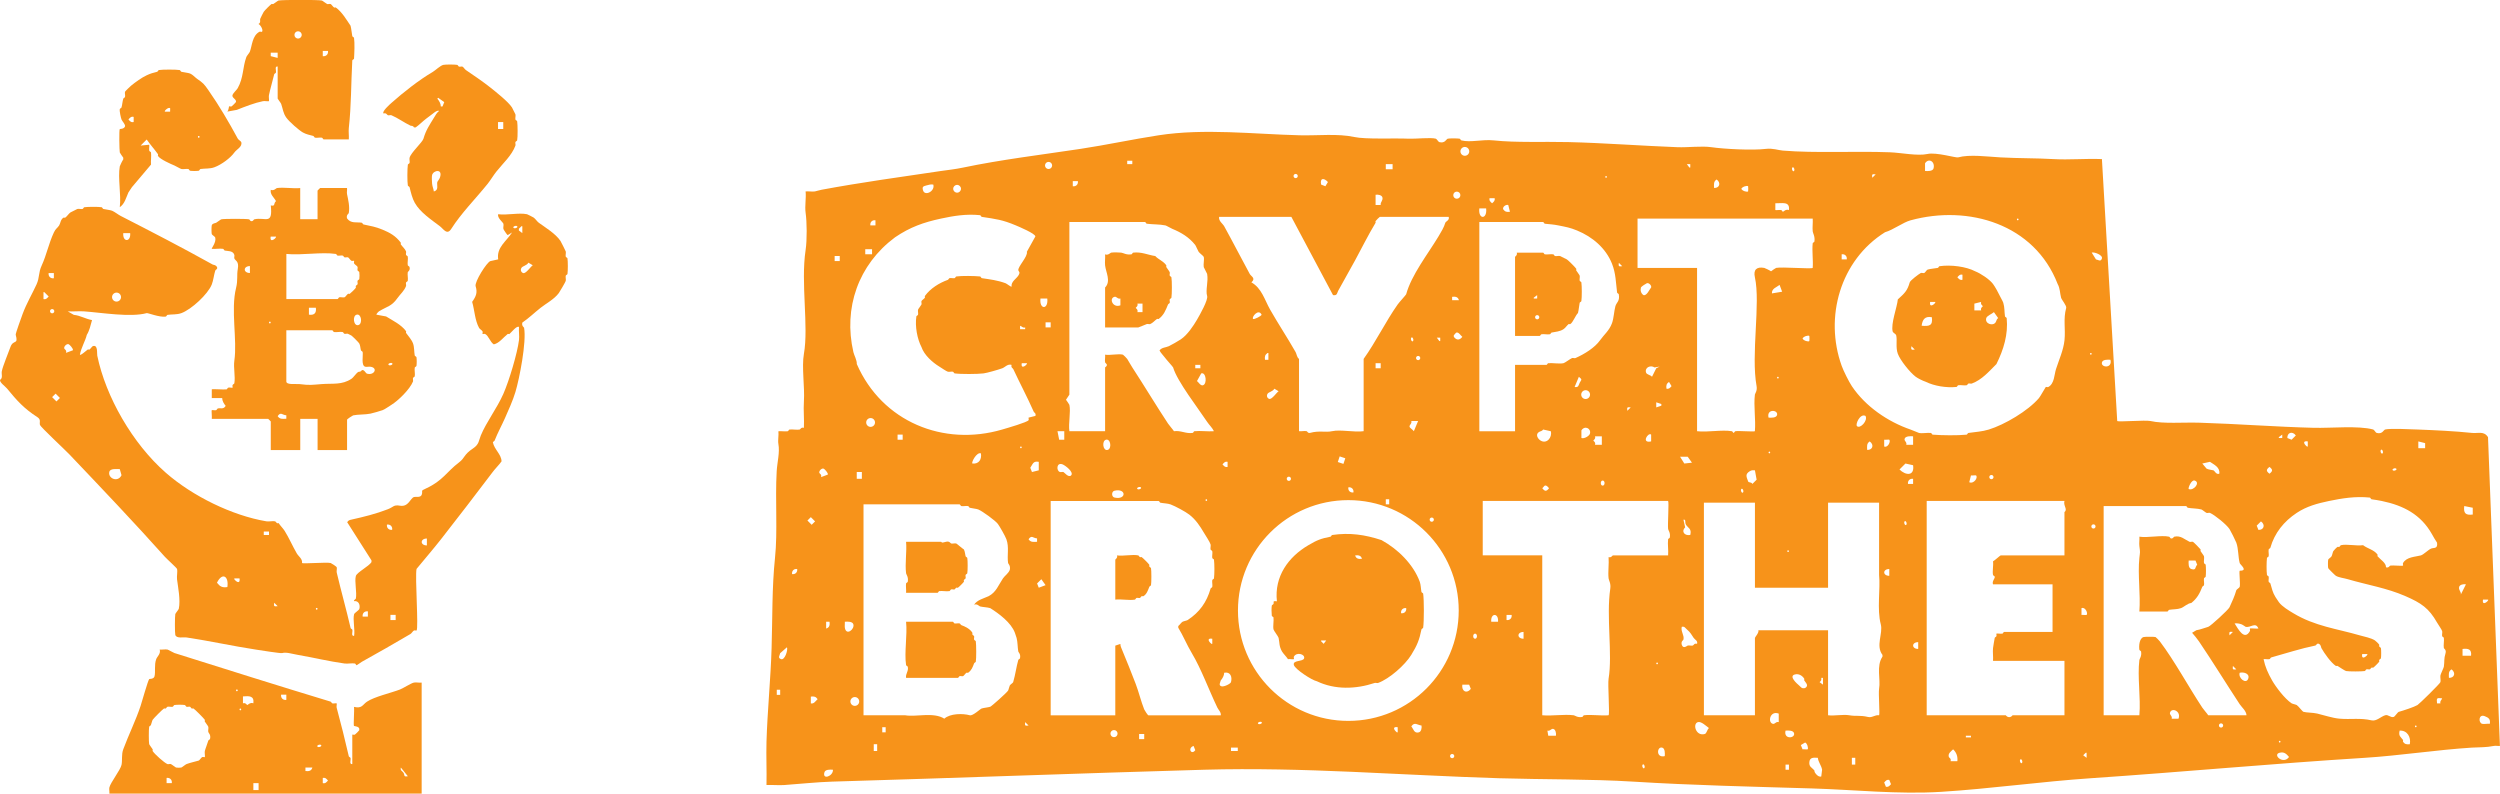 <svg xmlns="http://www.w3.org/2000/svg" id="Camada_1" data-name="Camada 1" viewBox="0 0 617.39 195.97"><defs><style>      .cls-1 {        fill: #f7931a;      }    </style></defs><g><g><path class="cls-1" d="M74.14,46.43v7.71h4.28v-7.07s.6-.64.64-.64h6.64c.06.48-.09,1.06,0,1.5.28,1.38.72,3.06.43,4.71-.02.12-.67.43-.43,1.29.96,1.34,2.35.86,3.64,1.07.16.03.26.39.43.43,1.9.42,2.9.54,4.71,1.29,1.85.76,3.25,1.56,4.5,3.21.06.09-.07.33,0,.43.36.52,1.03,1.07,1.29,1.71.09.23-.08.58,0,.86.05.17.4.27.43.43.12.65-.12,1.49,0,2.14.03.16.37.25.43.43.25.84-.41,1.16-.43,1.29-.12.65.12,1.49,0,2.14-.03.16-.38.25-.43.43-.08.27.09.62,0,.86-.44,1.2-1.43,1.99-2.14,3-1.43,2.02-2.48,1.99-4.5,3.21-.18.11-.79.74-.64.86l2.36.43c1.69,1.06,3.67,1.96,4.93,3.64.07.09-.07.33,0,.43.52.74,1.37,1.65,1.71,2.57.35.93.26,2.07.43,3,.03.16.4.27.43.43.08.53.08,1.62,0,2.14-.02.16-.4.27-.43.43-.1.67.12,1.5,0,2.14-.03.16-.38.25-.43.43-.08.28.09.62,0,.86-.77,1.92-3.64,4.73-5.36,5.78-.57.35-1.6,1.09-2.14,1.29-.69.25-2.32.71-3,.86-1.23.27-3.11.17-4.28.43-.14.03-1.5.92-1.5,1.07v7.5h-7.28v-7.71h-4.28v7.71h-7.28v-7.07s-.6-.64-.64-.64h-13.93c.08-.47-.12-2.02,0-2.14.09-.09.76.09,1.07,0,.17-.05.26-.39.43-.43.66-.17,1.39.3,1.93-.64-.46-.54-.87-1.26-.86-1.93h-2.57v-2.14c.15-.15,2.93.1,3.64,0,.16-.02.25-.38.43-.43.32-.09.98.09,1.07,0,.07-.07-.1-.41,0-.64.08-.19.4-.28.43-.43.29-1.63-.25-3.89,0-5.57.76-5.17-.93-12.53.43-18,.48-1.94.13-3.05.43-4.71.35-1.94-.7-2.02-.86-2.57-.08-.26.08-.59,0-.86-.32-1.1-1.71-.92-2.36-1.07-.17-.04-.27-.41-.43-.43-.86-.13-1.9.09-2.79,0-.12-.1,1.18-1.63.86-2.79-.06-.24-.79-.62-.86-.86-.08-.29-.08-1.86,0-2.14.14-.52.91-.55,1.07-.64.28-.15,1.14-.83,1.29-.86.73-.16,6.14-.16,6.86,0,.16.04.26.38.43.43.56.16.68-.39.86-.43,2.78-.62,4.6,1.54,4.07-3.43,1.22.27.59-.46,1.29-1.07-.52-.96-1.51-1.63-1.29-2.79.75.34,1.36-.41,1.5-.43,1.75-.25,3.97.18,5.78,0ZM68.14,58.43h-1.29c-.33,1.85,1.58.24,1.29,0ZM82.93,62.71c-3.64-.53-8.43.39-12.21,0v11.14h12.64c.14,0,.26-.39.43-.43.38-.09.93.1,1.29,0,.2-.05.57-.66.86-.86.1-.07.34.06.43,0,.32-.23,1.33-1.21,1.5-1.5.06-.09-.06-.3,0-.43.08-.18.36-.26.43-.43.09-.23-.08-.58,0-.86.05-.17.4-.27.43-.43.07-.39.07-1.32,0-1.71-.03-.16-.37-.25-.43-.43-.08-.25.08-.59,0-.86-.06-.22-.69-.56-.86-.86-.11-.2.08-.56,0-.64s-.44.11-.64,0c-.3-.16-.64-.79-.86-.86-.27-.08-.6.08-.86,0-.17-.06-.26-.38-.43-.43-.34-.1-.89.08-1.29,0-.17-.03-.27-.41-.43-.43ZM61.72,65.71c-1.7.01-1.7,1.7,0,1.71v-1.71ZM78,76h-1.71v1.71c1.31.19,1.9-.4,1.71-1.71ZM88.07,77.71c-1.1.3-.76,2.9.43,2.57,1.1-.3.76-2.9-.43-2.57ZM66.64,79.43c-.28,0-.28.43,0,.43s.28-.43,0-.43ZM70.71,81.57v12.64c0,.91,2.48.55,3.21.64,2.68.34,3.06.19,5.57,0,2.7-.2,4.97.25,7.28-1.29.59-.39,1.14-1.37,1.71-1.71.13-.08.64.05.86-.43.59-.24.95.76,1.29.86,1.81.51,2.78-1.44.86-1.71-.41-.06-.94.09-1.29,0-1.07-.3-.48-2.72-.64-3.64-.03-.16-.38-.25-.43-.43-.14-.48-.14-1.22-.43-1.71-.16-.26-1.67-1.77-1.93-1.93-.09-.05-.73-.38-.86-.43-.23-.09-.58.08-.86,0-.17-.05-.27-.4-.43-.43-.64-.12-1.48.1-2.14,0-.16-.02-.29-.43-.43-.43h-11.35ZM96.85,89.71c-.33-.27-1.2.14-.86.43.33.27,1.2-.14.86-.43ZM70.71,102.56c-1.02-.04-1.33-.96-2.14.21.54.82,1.22.67,2.14.64v-.86Z"></path><g><path class="cls-1" d="M86.14,34.43h-6.21c-.14,0-.26-.4-.43-.43-.52-.09-1.21.1-1.71,0-.16-.03-.26-.38-.43-.43-.82-.23-1.73-.38-2.57-.86-.97-.55-3.34-2.63-4.07-3.64-.81-1.12-.85-2.17-1.29-3.43-.08-.22-.86-1.21-.86-1.29v-7.93c-.82-.08-.31.96-.43,1.5-.04.17-.39.26-.43.43-.4,1.72-.98,3.62-1.29,5.14-.09.44.06,1.02,0,1.5-.48.06-1.06-.09-1.5,0-2,.4-4.39,1.33-6.43,2.14l-2.36.43c.36-.36.38-1.24.43-1.29.08-.08.44.11.64,0,.16-.09,1.05-1,1.07-1.07.19-.7-1.05-1.01-.86-1.71.25-.64,1-1.21,1.29-1.71,1.48-2.65,1.17-5.01,2.14-7.71.09-.25.76-1.03.86-1.29.58-1.56.57-3.93,2.36-4.93.2-.11.56.08.64,0,.37-.37-.29-1.63-.86-1.93.65-.34.29-.93.43-1.29.07-.19.74-1.53.86-1.71.24-.36,1.57-1.69,1.93-1.93.09-.06.32.07.43,0,.28-.16,1.15-.83,1.29-.86.95-.2,9.79-.21,10.71,0,.16.04,1.01.73,1.29.86.21.1.57-.08.86,0,.2.06.56.66.86.86.1.07.34-.06.43,0,1.55,1.13,2.6,2.97,3.64,4.5.22.83.27,1.76.43,2.57.03.17.41.27.43.43.19,1.28.09,3.77,0,5.14,0,.15-.42.28-.43.43-.31,5.73-.24,11.21-.86,16.71-.1.89.07,1.88,0,2.79ZM74.51,8.62c0-.5-.4-.9-.9-.9s-.9.4-.9.9.4.9.9.9.9-.4.9-.9ZM81,12.58h-1.29v1.29c.82.12,1.41-.47,1.29-1.29ZM68.57,13.01h-1.71v.86l1.71.43v-1.29Z"></path><path class="cls-1" d="M36.86,35.72c.06.48-.09,1.06,0,1.5.03.17.41.27.43.43.12.94-.08,2.03,0,3l-4.71,5.57-.86,1.29c-.57,1.24-.92,2.86-2.14,3.64.38-3.03-.51-7.21,0-10.07.03-.15.64-1.43.86-1.71v-.43c-.19-.24-.83-1.18-.86-1.29-.11-.53-.2-5.58,0-5.78.05-.05,1.02.04,1.29-.64.14-.49-.7-1.29-.86-1.71-.18-.48-.54-2.09-.43-2.57.04-.16.38-.26.43-.43.17-.57.25-1.59.43-2.14.06-.17.38-.26.43-.43.1-.37-.1-.92,0-1.29.03-.11,1.23-1.28,1.5-1.5,1.08-.88,2.62-2,3.86-2.57.99-.46,1.51-.59,2.57-.86.17-.04.27-.4.43-.43.85-.15,4.29-.15,5.14,0,.16.03.26.39.43.43.54.13,1.69.25,2.14.43.65.26,1.19.92,1.71,1.29,1.54,1.07,1.71,1.25,2.79,2.79,2.65,3.78,5.09,7.94,7.28,12,.16.29.79.64.86.86.33,1.15-1.13,1.75-1.71,2.57-.94,1.32-3.13,2.98-4.93,3.64-1.14.42-2.29.26-3.43.43-.16.02-.27.4-.43.43-.53.08-1.62.08-2.14,0-.16-.02-.26-.4-.43-.43-.52-.09-1.21.1-1.71,0-.24-.05-1.36-.71-1.71-.86-.98-.4-3.56-1.55-4.07-2.36-.07-.11.06-.34,0-.43-.87-1.23-1.88-2.32-2.79-3.64l-1.5,1.5,2.14-.21ZM42.01,26.72c-.36-.36-1.53.66-1.29.86h1.29c-.03-.27.06-.8,0-.86ZM33.01,28.86c-.64-.14-.88.19-1.29.64.4.45.64.78,1.29.64v-1.29ZM49.08,33.58c-.28,0-.28.43,0,.43s.28-.43,0-.43Z"></path></g><path class="cls-1" d="M130.06,52.86c.1.02,1.56.75,1.71.86.45.3.83.95,1.29,1.29,1.58,1.15,4.16,2.7,5.36,4.5.09.14,1.25,2.43,1.29,2.57.1.36-.08.9,0,1.29.04.17.41.27.43.43.12.84.12,3.01,0,3.86-.02.16-.39.26-.43.43-.08.39.1.93,0,1.29-.08.3-1.49,2.7-1.71,3-1.17,1.56-3.11,2.54-4.5,3.64-1.54,1.22-2.91,2.56-4.5,3.64-.24.85.41,1.16.43,1.29.63,3.53-1.16,12.57-2.14,15.85-.62,2.08-1.71,4.48-2.57,6.43-.76,1.72-1.85,3.72-2.57,5.57-.07.18-.38.26-.43.43.34,1.78,2.11,2.96,2.14,4.71-.62.88-1.53,1.75-2.14,2.57-4.12,5.46-8.54,11.19-12.85,16.71-1.93,2.46-3.93,4.75-6,7.28-.41,1.91.54,14.67,0,15.21-.08.08-.44-.11-.64,0-.3.16-.56.68-.86.86-3.92,2.3-8.07,4.69-12,6.86-.27.15-1.21.86-1.29.86-.14,0-.26-.4-.43-.43-.78-.13-1.77.11-2.57,0-3.72-.51-7.84-1.49-11.57-2.14-1.48-.26-2.86-.73-3.86-.43-.32.1-5.41-.7-6.43-.86-5.63-.85-11.5-2.16-17.14-3-.79-.12-2.52.32-2.79-.64-.13-.46-.12-4.6,0-5.14.03-.15.83-1.14.86-1.29.47-2.17-.19-5.35-.43-7.28-.1-.78.17-1.94,0-2.57-.08-.27-2.5-2.44-3-3-7.56-8.46-15.74-17.05-23.57-25.28-1-1.06-7.15-6.79-7.28-7.28-.19-.69.34-1.29-.64-1.93-3.35-2.16-5.04-4.08-7.5-7.07-.45-.54-1.88-1.53-1.71-2.14.76-.48.28-1.4.43-2.14.26-1.29,1.63-4.58,2.14-6,.7-1.92,2.01-.39,1.29-3-.07-.27,1.43-4.36,1.71-5.14.96-2.6,2.39-5,3.43-7.28.81-1.79.41-2.82,1.29-4.71,1.16-2.5,1.73-5.43,3-8.14.45-.96.83-1.03,1.29-1.71.35-.53.32-1.45,1.07-1.93.11-.07.34.06.43,0,.46-.32.84-.98,1.29-1.29.08-.05,1.62-.83,1.71-.86.36-.1.9.08,1.29,0,.17-.04.27-.41.43-.43.85-.12,3.47-.14,4.28,0,.16.03.26.39.43.43.54.13,1.69.25,2.14.43.64.26,1.45.93,2.14,1.29,7.79,3.99,15.03,7.73,22.71,12,.22.12.79.06,1.07.64.24.47-.36.63-.43.86-.3.92-.48,2.48-.86,3.43-.96,2.41-5.04,6.17-7.5,7.07-1.14.42-2.29.26-3.43.43-.16.02-.27.4-.43.43-1.57.23-4.4-.94-4.71-.86-3.97,1.09-11.15-.12-15.43-.43-1.34-.1-2.73.07-4.07,0l1.5.86c1.57.15,2.85.99,4.5,1.29-.35,1.28-.65,2.63-1.29,3.64-.39,1.6-1.39,3.13-1.71,4.93.2.23,1.66-1.11,1.93-1.29.1-.07.34.06.43,0,.29-.2.65-.8.86-.86,1.29-.39.95,1.78,1.07,2.36,2.09,10.14,8.69,21.71,16.93,28.92,6.59,5.77,16.35,10.57,24.85,12,.65.11,1.54-.14,2.14,0,.2.04.39.67.86.43.4.61,1.15,1.37,1.5,1.93,1.04,1.65,1.99,3.84,3,5.57.43.74,1.44,1.34,1.29,2.36.25.25,5.97-.24,7.07,0,.14.03,1.45.87,1.5,1.07.1.36-.09.9,0,1.29,1.07,4.54,2.35,9.07,3.43,13.71.04.17.39.26.43.43.12.54-.39,1.58.43,1.5.26-1.48-.36-4.07,0-5.36.08-.3,1.2-.98,1.29-1.29.28-1.01-.19-2.09-1.29-1.93-.21-.18.4-.5.43-.64.3-1.52-.37-4.22,0-5.57.25-.89,3.26-2.42,3.86-3.43v-.43l-6-9.43c.34-.48.54-.52,1.07-.64,3.01-.67,6.03-1.41,9-2.57,1.47-.58,1.34-1.14,3-.86,2.1.36,2.53-1.9,3.43-2.14.51-.14,1.67.23,1.93-.64.31-1.04-.48-.78,1.07-1.5,4.17-1.93,5.02-4.07,8.14-6.43,1.48-1.12,1.09-1.88,3.43-3.43,1.55-1.02,1.42-1.99,1.93-3.21,1.41-3.39,3.97-6.66,5.57-10.28,1.44-3.27,3.45-10.02,3.86-13.28.12-1.01-.09-2.18,0-3.21-.47-.51-1.96,1.4-2.36,1.71-.09.07-.34-.07-.43,0-1.15.91-2.04,2.23-3.43,2.57-.94-.6-1.24-2.07-2.14-2.57-.2-.11-.56.08-.64,0s.11-.44,0-.64c-.17-.3-.69-.56-.86-.86-1.05-1.9-1.11-4.4-1.71-6.43,1.01-1.42,1.34-2.32.86-3.86-.33-1.05,2.78-5.97,3.64-6.21.56-.16,1.34-.26,1.93-.43-.45-2.96,1.99-4.4,3.43-6.64l-1.07.64c-.16,0-1.03-1.34-1.07-1.5-.1-.36.1-.92,0-1.29s-1.58-1.46-1.29-2.36c2.05.3,5.19-.42,7.07,0ZM127.7,55.86c-.33-.27-1.2.14-.86.43.33.27,1.2-.14.86-.43ZM128.99,57.57v-1.71h-.21l-.64.64v.43l.86.64ZM32.15,57.57h-1.71c-.19,2.28,1.91,2.28,1.71,0ZM130.49,64.86c-.35.71-1.41.81-1.71,1.29-.36.57-.02,1.15.43,1.29.66.19,1.8-1.55,2.36-1.93l-1.07-.64ZM13.3,67.43h-1.29c-.12.82.47,1.41,1.29,1.29v-1.29ZM10.73,73.86c.64.14.88-.19,1.29-.64l-1.07-1.07h-.21v1.71ZM29.89,73.37c0-.61-.5-1.11-1.11-1.11s-1.11.5-1.11,1.11.5,1.11,1.11,1.11,1.11-.5,1.11-1.11ZM13.41,76.85c0-.29-.24-.53-.53-.53s-.53.24-.53.53.24.53.53.53.53-.24.53-.53ZM16.3,87.14l1.71-.64c.1-.45-.84-1.42-1.07-1.5-.49-.16-1.23.58-1.07,1.07.07.23.66.37.43,1.07ZM13.73,97.21l-.86.86,1.07,1.07.86-.86-1.07-1.07ZM29.58,115.85c-.69,0-2.33-.21-2.57.64-.46,1.62,2.1,2.78,3,.86l-.43-1.5ZM96.85,130.84c.12-.82-.47-1.41-1.29-1.29-.12.82.47,1.41,1.29,1.29ZM66.43,131.27h-1.29v.86h1.29v-.86ZM105.42,132.99c-1.7.01-1.7,1.7,0,1.71v-1.71ZM56.15,144.98c.4-2.72-1.28-3.72-2.57-1.07.76.96,1.32,1.26,2.57,1.07ZM59.15,142.84h-1.29v.21c.72.9,1.5,1.05,1.29-.21ZM68.57,149.7l-.86-.86c-.11.9-.05.97.86.86ZM78.21,150.13c-.28,0-.28.43,0,.43s.28-.43,0-.43ZM90.85,150.98c-.82-.12-1.41.47-1.29,1.29h1.29v-1.29ZM97.71,151.84h-1.29v1.29h1.29v-1.29Z"></path><path class="cls-1" d="M94.71,28.01c-.45-.45,1.51-2.2,1.93-2.57,2.97-2.64,6.84-5.69,10.28-7.71.59-.35,1.85-1.56,2.57-1.71.55-.12,2.84-.11,3.43,0,.16.03.25.37.43.43.25.08.59-.08.86,0,.2.06.56.66.86.86,1.92,1.31,4.27,2.9,6,4.28,1.38,1.1,4.4,3.48,5.36,4.93.05.08.83,1.62.86,1.71.1.36-.08.9,0,1.29.04.17.41.27.43.43.13.91.16,3.84,0,4.71-.03.16-.38.25-.43.43-.08.27.09.62,0,.86-.91,2.48-3.08,4.37-4.71,6.43-.65.81-1.49,2.19-2.14,3-3.03,3.76-6.47,7.18-9,11.14-1.05,1.65-1.9.04-2.79-.64-2.11-1.62-4.83-3.36-6.21-5.78-.64-1.13-.96-2.53-1.29-3.86-.04-.17-.4-.27-.43-.43-.17-.93-.14-4.17,0-5.14.02-.16.39-.26.43-.43.08-.39-.1-.93,0-1.29.35-1.3,3.16-3.78,3.43-4.71.6-2.11,1.49-3.36,2.57-5.14.37-.61.71-1.26,1.29-1.71-.45-.23-1.16.38-1.5.64-.61.48-1.21.91-1.71,1.29-.82.62-1.69,1.52-2.57,2.14h-.43c-.23-.49-.67-.34-.86-.43-1.5-.71-3.23-1.96-4.71-2.57-.24-.1-.6.09-.86,0s-.37-.66-1.07-.43ZM109.28,26.29l.43-1.07-1.5-1.07-.21.21c.46.54.87,1.26.86,1.93h.43ZM124.28,30.15h-1.29v1.71h1.29v-1.71ZM107.14,47.29c1.31-.37.67-1.54.86-2.36.01-.06.51-.7.64-1.07.79-2.27-1.6-1.85-1.93-.64-.11.4-.05,1.63,0,2.14.08.82.35,1.2.43,1.93Z"></path></g><path class="cls-1" d="M27.01,195.97c.06-.47-.1-1.08,0-1.5.29-1.24,2.72-4.29,3-5.57.25-1.16-.06-2.54.43-3.86,1.31-3.53,3.12-7.2,4.28-10.71.33-1,1.81-6.31,2.14-6.64.05-.05,1.09.05,1.29-.64.31-1.11-.11-2.82.43-4.28.24-.65,1.17-1.33.86-2.36.61.07,1.36-.11,1.93,0,.19.04,1.43.77,1.71.86,12.94,4.08,25.6,8.07,38.56,12,.17.05.26.38.43.43.32.09.98-.09,1.07,0s-.09.75,0,1.07c1.08,3.99,2.05,7.89,3,12,.04.17.39.26.43.43.12.54-.39,1.58.43,1.5v-7.28c0-.06.47.1.64,0,.16-.09,1.05-.99,1.07-1.07.3-1-1.22-1-1.29-1.07-.18-.18.13-3.95,0-4.71,2.03.47,2.09-.54,3.21-1.29,1.84-1.23,5.88-2.14,8.14-3,.82-.32,2.75-1.57,3.43-1.71.55-.12,1.32.08,1.93,0v27.42H27.01ZM58.5,170.27c-.28,0-.28.43,0,.43s.28-.43,0-.43ZM70.71,171.55h-1.29c-.12.82.47,1.41,1.29,1.29v-1.29ZM62.57,173.69c.24-1.9-1.02-1.82-2.57-1.71v1.71c.65-.24.97.43,1.07.43.08,0,.76-.76,1.5-.43ZM50.58,186.98c.11-.11-.09-1.1,0-1.5.13-.56.61-1.71.86-2.57.05-.17.39-.26.43-.43.25-1.06-.36-1.42-.43-1.71-.09-.38.1-.93,0-1.29-.05-.19-.68-.99-.86-1.29-.07-.11.06-.34,0-.43-.26-.39-2.43-2.57-2.79-2.79-.09-.06-.3.06-.43,0-.18-.08-.26-.36-.43-.43-.23-.09-.58.08-.86,0-.17-.05-.27-.4-.43-.43-.56-.1-1.99-.09-2.57,0-.16.02-.26.39-.43.43-.39.09-.93-.1-1.29,0-.16.04-.25.34-.43.43-.13.06-.34-.05-.43,0-.35.21-2.53,2.4-2.79,2.79-.12.18-.31,1-.43,1.29-.07.18-.39.27-.43.43-.12.56-.12,3.72,0,4.28.03.14.69,1.01.86,1.29.07.11-.06.34,0,.43.56.84,2.85,2.87,3.64,3.21.24.1.61-.1.86,0s1.12.82,1.29.86c.28.06,1.01.06,1.29,0,.16-.04,1.05-.77,1.29-.86.84-.32,2.11-.6,3-.86.22-.06.56-.69.86-.86.2-.11.56.08.64,0ZM59.36,174.98c-.28,0-.28.43,0,.43s.28-.43,0-.43ZM79.28,183.98c-.33-.27-1.2.14-.86.43.33.27,1.2-.14.86-.43ZM77.14,189.55h-1.71v.86c.8.1,1.49,0,1.71-.86ZM100.71,191.69l-1.71-2.14c-.22.78.38.86.64,1.29.39.63-.07,1.06,1.07.86ZM42.43,193.4c.12-.82-.47-1.41-1.29-1.29v1.29h1.29ZM79.71,193.4c.64.14.88-.19,1.29-.64-.4-.45-.64-.78-1.29-.64v1.29ZM63.86,193.4h-1.29v1.71h1.29v-1.71Z"></path></g><g><g><path class="cls-1" d="M478.97,65.74c2.84-.41,6.58.09,8.82,1.26,1.34.53,3.54,1.96,4.41,3.15.51.69,1.3,2.13,1.68,2.94.2.43.72,1.3.84,1.68.36,1.18.25,2.2.42,3.36.02.16.4.27.42.42.41,4.02-.77,7.81-2.52,11.34-1.86,1.86-3.6,3.91-6.09,4.83-.24.09-.57-.08-.84,0-.17.05-.26.39-.42.42-.63.11-1.45-.1-2.1,0-.16.02-.27.4-.42.42-2.54.26-5.53-.25-7.56-1.26-.78-.26-1.97-.85-2.52-1.26-1.46-1.1-3.83-4.09-4.41-5.67-.59-1.59-.09-3.41-.42-4.62-.06-.23-.78-.61-.84-.84-.53-1.91,1.08-6.03,1.26-7.98,1.71-1.53,2.36-2.16,2.94-4.2.14-.48,2.26-2.07,2.73-2.31.2-.1.56.08.84,0,.23-.07.61-.77.84-.84.81-.23,1.7-.26,2.52-.42.16-.03.26-.4.42-.42ZM484.64,67.84c-.63-.13-.86.19-1.26.63.4.44.63.76,1.26.63v-1.26ZM477.92,74.56h-1.26c-.32,1.82,1.55.24,1.26,0ZM489.26,74.56l-1.68.42v1.68h1.68c-.23-.64.42-.96.42-1.05s-.65-.41-.42-1.05ZM492.41,77.08c-.43.42-1.72.89-1.89,1.47-.42,1.41,1.66,2.07,2.31,1.05.26-.4.19-.77.63-1.05l-1.05-1.47ZM477.08,78.34c-1.67-.31-2.31.52-2.52,2.1,1.91.17,2.8,0,2.52-2.1ZM472.87,86.33l-.84-.84c-.11.89-.04.95.84.84Z"></path><path class="cls-1" d="M374.15,82.97v-19.53c0-.09.65-.41.42-1.05h6.51c.14,0,.26.4.42.42.65.1,1.46-.11,2.1,0,.16.03.26.38.42.42.38.08.91-.1,1.26,0,.09.03,1.53.74,1.68.84.39.26,2.05,1.92,2.31,2.31.06.09-.07.31,0,.42.17.29.79,1.08.84,1.26.1.35-.08.88,0,1.26.04.16.4.26.42.42.14.97.14,3.65,0,4.62-.02.16-.39.26-.42.42-.16.8-.21,1.71-.42,2.52-.63.62-1.22,2.3-1.89,2.73-.12.08-.35-.05-.42,0-.43.36-.83.98-1.26,1.26-.93.62-1.97.63-2.94.84-.16.04-.26.39-.42.42-.64.11-1.45-.1-2.1,0-.16.02-.28.42-.42.42h-6.09ZM379.61,73.72c.05-.05-.03-.57,0-.84l-.84.63v.21c.27-.03.79.05.84,0ZM380.14,78.34c0-.29-.23-.52-.52-.52s-.52.23-.52.52.23.52.52.52.52-.23.52-.52Z"></path><path class="cls-1" d="M272.91,80.87v-9.87c1.51-1.53.19-3.75,0-5.46-.1-.87.07-1.84,0-2.73.73.33,1.34-.4,1.47-.42.63-.09,1.88-.08,2.52,0,.54.07,1.24.61,2.52.42.16-.02.27-.4.42-.42,2.04-.25,3.64.57,5.46.84.8.89,2.02,1.23,2.73,2.31.06.09-.07.31,0,.42.19.32.74.99.84,1.26.09.24-.08.57,0,.84.05.17.39.26.42.42.15.83.15,4.21,0,5.04-.03.16-.37.25-.42.42-.08.27.09.6,0,.84-.06.17-.35.25-.42.42-.58,1.41-1.03,2.62-2.31,3.57-.09.06-.32-.07-.42,0-.52.36-1.05,1.01-1.68,1.26-.23.09-.58-.09-.84,0-.36.12-1.98.84-2.1.84h-8.19ZM276.69,73.72c-.69.21-.94-.57-1.47-.42-1.41.38-.41,2.84,1.47,2.1v-1.68ZM282.15,74.98h-1.26c.23.64-.42.96-.42,1.05s.65.41.42,1.05h1.26v-2.1Z"></path></g><g><path class="cls-1" d="M519.08,39.28l3.78,64.69c.29.29,6.94-.28,8.19,0,3.29.74,8.07.29,12.18.42,9.18.28,19,1.03,28.15,1.26,4.28.11,11.03-.59,14.7.42.23.06.61.78.84.84,1.43.39,1.71-.73,2.1-.84,1.14-.31,6.39-.06,7.98,0,4.14.16,9.33.4,13.44.84,1.59.17,2.97-.55,3.99,1.05l2.94,76.25c-.47.05-1.04-.09-1.47,0-2.06.41-3.31.29-5.46.42-8.64.54-17.83,1.98-26.47,2.52-22.71,1.42-44.93,3.5-67.63,5.04-12.17.82-24.81,2.6-36.97,3.36-10.6.66-21.34-.52-31.93-.84-14.85-.45-29.53-.77-44.11-1.68-10.66-.66-21.98-.5-33.19-.84-24.09-.73-48.41-2.79-72.68-2.1-30.86.88-61.15,2.04-92,2.94-3.56.1-8.19.59-11.76.84-1.45.1-2.96-.07-4.41,0,.08-3.56-.1-7.15,0-10.71.22-7.49,1.04-15.62,1.26-23.11.23-7.53.08-15,.84-22.26.69-6.53.01-14.3.42-21.42.13-2.22.8-4.62.42-6.72-.17-.93.12-2.17,0-3.15.75-.06,1.59.09,2.31,0,.16-.02.26-.4.42-.42.79-.1,1.77.13,2.52,0,.16-.03.38-.65,1.05-.42.11-2.14-.15-4.38,0-6.51.24-3.55-.58-8.52,0-11.76,1.21-6.79-.81-17.48.42-25.63.38-2.52.33-6.97,0-9.24-.23-1.59.17-3.6,0-5.25.74-.07,1.6.11,2.31,0,.22-.03,1.02-.3,1.68-.42,9.73-1.81,19.5-3.15,29.41-4.62,1.84-.27,3.41-.41,5.46-.84,9.46-1.98,19.31-3.16,28.99-4.62,6.37-.96,12.98-2.39,19.32-3.36,11.36-1.75,23.4-.29,34.87,0,4.39.11,9.38-.47,13.44.42,2.83.62,9.87.25,13.44.42,1.72.08,5.43-.36,6.72,0,.23.06.61.78.84.84,1.43.39,1.71-.73,2.1-.84s2.46-.09,2.94,0c.16.03.25.38.42.42,2.32.58,5.15-.3,7.98,0,5.58.59,12.18.27,18.48.42,8.74.21,18.14.93,26.89,1.26,2.59.1,6.01-.35,8.4,0,3.14.46,10.2.82,13.44.42,1.72-.21,3.03.32,4.2.42,8.17.67,17.68.09,26.47.42,2.67.1,6.85.96,9.24.42,2.17-.49,7.01.99,7.56.84,2.88-.79,7.21-.18,10.5,0,4.63.25,8.69.17,13.02.42,3.92.23,8.03-.17,11.97,0ZM362.84,37.38c0-.6-.49-1.09-1.09-1.09s-1.09.49-1.09,1.09.49,1.09,1.09,1.09,1.09-.49,1.09-1.09ZM279.63,39.7h-1.26v.84h1.26v-.84ZM475.4,42.22c.61.06,1.91.09,2.1-.63.44-1.68-1.19-2.67-2.1-1.26v1.89ZM259.83,40.86c0-.49-.39-.88-.88-.88s-.88.39-.88.88.39.88.88.88.88-.39.88-.88ZM343.91,40.54h-1.68v1.26h1.68v-1.26ZM417.42,40.54c-.05-.05-.57.03-.84,0l.63.84h.21c-.03-.27.05-.79,0-.84ZM443.05,42.22c.27-.32-.14-1.18-.42-.84-.27.32.14,1.18.42.84ZM320.49,43.47c0-.29-.23-.52-.52-.52s-.52.23-.52.52.23.52.52.52.52-.23.52-.52ZM463.21,43.06c-.89-.11-.95-.04-.84.84l.84-.84ZM396.63,43.48c-.27,0-.27.42,0,.42s.27-.42,0-.42ZM326.26,45.58l1.05.42.63-1.05c-1.02-1.1-2.01-1.01-1.68.63ZM423.3,46.42c1.37.05,1.77-1.27.63-2.1-.8.53-.66,1.2-.63,2.1ZM266.19,44.74h-1.26v1.26c.8.12,1.38-.46,1.26-1.26ZM230.48,45.58c-.62-.11-1.1.06-1.68.21-.78.21-1.14.3-.84,1.26.47,1.47,3.02.15,2.52-1.47ZM237.32,46.62c0-.53-.43-.96-.96-.96s-.96.43-.96.96.43.96.96.96.96-.43.96-.96ZM431.71,46c-.25-.25-1.45.1-1.68.63.23.53,1.43.88,1.68.63.04-.04.04-1.22,0-1.26ZM360.65,48.2c0-.49-.39-.88-.88-.88s-.88.39-.88.88.39.88.88.88.88-.39.88-.88ZM340.97,50.62c-.12-.74.64-1.09.42-1.89-.16-.57-1.13-.74-1.68-.63v2.52h1.26ZM369.11,48.94h-1.26c-.13.63.19.86.63,1.26.44-.4.76-.63.63-1.26ZM441.79,51.88c.28-2.26-1.71-1.63-3.36-1.68v1.68c.47.05,1.02-.08,1.47,0,.16.03.27.41.42.42.08,0,.74-.75,1.47-.42ZM372.47,50.62c-.6-.16-1.43.45-1.26,1.05.46.65.9.73,1.68.63l-.42-1.68ZM367.01,51.46h-1.68c-.32,2.8,2,2.8,1.68,0ZM249.81,70.78c-.15-1.24,1.16-1.91,1.68-2.73.56-.89.09-.95,0-1.26-.24-.86,2.41-3.45,2.1-4.62l2.1-3.78c-.01-.7-4.02-2.39-4.83-2.73-3.3-1.39-4.93-1.58-8.4-2.1-.16-.02-.27-.4-.42-.42-3.46-.36-6.64.19-9.66.84-4.28.92-7.61,2.09-11.34,4.62-9.09,6.75-12.81,17.49-10.29,28.36.18.79.89,1.98.84,2.94,6.24,14.28,21.43,20.43,35.92,16.17,1.25-.37,6.21-1.79,6.51-2.31.11-.2-.08-.55,0-.63l1.68-.42c.21-.69-.3-.77-.42-1.05-1.59-3.6-3.5-7.18-5.04-10.5-.14-.29-.63-.36-.42-1.05-.99-.32-1.62.59-2.31.84-1.09.39-3.76,1.15-4.62,1.26-1.5.19-5.68.21-7.14,0-.16-.02-.26-.38-.42-.42-.38-.08-.91.1-1.26,0-.37-.1-1.63-.97-2.1-1.26-1.68-1.03-3.73-2.83-4.41-4.83-1.03-1.99-1.63-5.05-1.26-7.56.02-.16.38-.26.42-.42.08-.38-.1-.91,0-1.26.05-.19.71-.98.84-1.26.1-.21-.08-.56,0-.84.06-.2.65-.55.84-.84.07-.1-.06-.33,0-.42,1.37-1.88,3.51-3.21,5.67-3.99.17-.06.26-.38.42-.42.35-.1.88.08,1.26,0,.16-.04.26-.4.42-.42,1.31-.19,4.51-.14,5.88,0,.15.02.26.4.42.42,2.1.32,3.81.5,5.88,1.26.24.09,1.36.97,1.47.84ZM505.22,95.57c.08-.08.43.11.63,0,1.52-.84,1.45-3.05,1.89-4.41.72-2.25,1.85-4.7,2.1-7.14.29-2.83-.35-5.21.42-7.98.15-.54-1.11-1.98-1.26-2.52-.29-1.06-.25-2.33-.84-3.36-5.72-14.84-22.03-19.66-36.34-15.75-1.87.51-4.3,2.37-6.3,2.94-11.07,6.92-15.02,21.01-10.71,32.98.44,1.23,1.77,3.92,2.52,5.04,3.35,5.01,8.89,8.78,14.49,10.71.53.18,1.93.8,2.1.84.8.17,2.03-.1,2.94,0,.15.02.27.41.42.42,2.23.18,6.2.23,8.4,0,.15-.02.26-.4.42-.42,1.8-.27,3.32-.31,5.04-.84,3.88-1.19,9.69-4.6,12.39-7.77.36-.42,1.56-2.61,1.68-2.73ZM318.91,53.56h-17.85c-.16,1.02.89,1.65,1.26,2.31,2.16,3.91,4.15,7.81,6.3,11.76.36.66,1.59,1.06.42,2.1,2.54,1.42,3.28,4.35,4.62,6.72,1.95,3.43,4.3,6.99,6.3,10.5.26.46.32,1.34.84,1.68v17.85c.59.08,1.36-.12,1.89,0,.17.04.29.57.84.42,2.3-.63,3.8-.05,5.46-.42,2.04-.46,5.54.34,7.77,0v-17.85c3.03-4.23,5.4-9.17,8.4-13.44.4-.57,2.06-2.36,2.1-2.52,1.32-4.8,5.32-9.87,7.98-14.28.64-1.06,1.39-2.31,1.68-3.36.1-.35,1.13-.66.84-1.47h-17.01c-.07,0-.93.86-1.05,1.05-.06.1.06.31,0,.42-1.85,3.06-3.41,6.24-5.04,9.24-1.43,2.62-2.8,5.03-4.2,7.56-.25.45-.19,1.25-1.26,1.05l-10.29-19.32ZM447.67,53.98h-43.27v12.18h14.7v40.33c2.63.31,6.11-.42,8.61,0,.16.03.28.42.42.42s.26-.39.42-.42c.85-.14,4.65.18,4.83,0,.25-2.86-.34-6.24,0-9.03.04-.3.63-.93.42-2.1-1.43-7.82,1.02-20.44-.42-26.89-.42-1.86.44-2.66,2.31-2.31.16.03,1.4.62,1.68.84.24-.19,1.15-.82,1.26-.84,1.37-.3,8.71.32,9.03,0,.15-1.96-.21-4.17,0-6.09.02-.15.4-.26.42-.42.19-1.27-.37-2.03-.42-2.52-.11-1,.08-2.13,0-3.15ZM498.29,53.98c-.27,0-.27.42,0,.42s.27-.42,0-.42ZM216.2,54.4c-.8-.12-1.38.46-1.26,1.26h1.26v-1.26ZM282.78,54.82h-18.69v42.64l-.84,1.26c.19.24.82,1.15.84,1.26.38,1.75-.28,4.61,0,6.51h8.82v-15.75c.97-.7.06-1,0-1.26-.12-.53.08-1.3,0-1.89,1.24.21,3.33-.3,4.41,0,.08.02.94.87,1.05,1.05.42.66.77,1.35,1.26,2.1,2.94,4.51,5.95,9.52,8.82,13.86.38.57,1.06,1.28,1.47,1.89,1.69-.24,2.94.67,4.62.42.16-.02.27-.4.42-.42,1.53-.16,3.27.12,4.83,0-.4-.85-1.21-1.59-1.68-2.31-2.15-3.26-7.42-10.04-8.4-13.44-.05-.16-1.71-1.97-2.1-2.52s-.93-1.01-1.26-1.68c.55-.76,1.56-.7,2.31-1.05.6-.28,2.31-1.26,2.94-1.68,1.64-1.09,3.12-3.35,3.99-4.83.72-1.23,2.81-4.93,2.52-5.88-.44-1.45.34-3.55,0-5.46-.03-.15-.81-1.53-.84-1.68-.13-.74.18-1.88,0-2.52-.07-.24-1-.88-1.26-1.26-.18-.26-.67-1.46-.84-1.68-1.52-1.92-3.46-3.08-5.67-3.99-.35-.14-1.45-.79-1.68-.84-1.45-.3-3.14-.23-4.62-.42-.16-.02-.27-.41-.42-.42ZM374.15,90.11h7.77c.14,0,.27-.41.42-.42,1.15-.09,2.79.22,3.78,0,.35-.08,1.61-1.05,2.1-1.26.24-.1.61.1.84,0,2.31-1.02,4.81-2.6,6.09-4.41.98-1.39,2.26-2.36,2.94-4.2.45-1.23.5-2.94.84-4.2.26-.95,1.15-1.22.84-2.94-.03-.16-.4-.27-.42-.42-.31-2.48-.31-4.76-1.26-7.14-1.53-3.85-4.82-6.63-8.61-8.19-1.76-.73-2.73-.88-4.62-1.26-1.29-.26-1.98-.27-3.36-.42-.15-.02-.28-.42-.42-.42h-15.75v51.67h8.82v-16.38ZM215.36,61.54h-1.68v1.26h1.68v-1.26ZM516.56,62.38l1.05,1.68c.54.08,1.16.69,1.47-.21.29-.85-1.88-1.68-2.52-1.47ZM456.07,64.06c.12-.8-.46-1.38-1.26-1.26v1.26h1.26ZM207.38,63.22h-1.26v1.26h1.26v-1.26ZM400.62,65.74l-.84-.84c-.11.89-.04.95.84.84ZM406.71,69.94c-.21.07-1.41.85-1.47,1.05-.19.68-.01,1.46.63,1.89.81.23,1.47-1.4,1.89-1.89.16-.48-.57-1.21-1.05-1.05ZM440.11,72.04l-.63-1.68c-.72.58-1.99.89-1.89,2.1l2.52-.42ZM360.29,74.14c-.22-.84-.89-.94-1.68-.84v.84h1.68ZM258.63,73.72h-1.68c-.32,2.8,2,2.8,1.68,0ZM309.46,78.76c.22.22,2.1-.74,2.1-1.05-.76-1.6-2.54.61-2.1,1.05ZM259.47,79.6h-1.26v1.26h1.26v-1.26ZM253.17,80.87c-.63.18-.76-.29-1.26-.42v.84h1.26v-.42ZM359.66,82.13c-.17.05-.4.49-.63.63v.42c.67.89,1.43.89,2.1,0-.45-.36-.9-1.21-1.47-1.05ZM446.83,82.97c-.25-.25-1.45.1-1.68.63.23.53,1.43.88,1.68.63.04-.04.04-1.22,0-1.26ZM348.95,84.23c.27-.32-.14-1.18-.42-.84-.27.32.14,1.18.42.84ZM355.67,83.39c-.05-.05-.57.03-.84,0l.63.84h.21c-.03-.27.05-.79,0-.84ZM313.24,88.85v-1.68h-.21c-.65.46-.73.9-.63,1.68h.84ZM516.35,87.17c-.27,0-.27.42,0,.42s.27-.42,0-.42ZM350.74,88.42c0-.29-.23-.52-.52-.52s-.52.23-.52.52.23.52.52.52.52-.23.52-.52ZM521.19,88.85c-.68-.06-1.91-.08-2.1.63-.36,1.31,2.64,1.62,2.1-.63ZM253.59,89.69h-1.26c-.32,1.82,1.55.24,1.26,0ZM340.97,89.69h-1.26v1.26h1.26v-1.26ZM296.44,90.11h-1.26v.84h1.26v-.84ZM409.86,90.53l-1.26.21c-.97-.66-2.48,0-2.1,1.26.16.54,1.16.59,1.47,1.05l1.05-2.1.84-.42ZM296.65,92.21l-1.05,1.89c.41.31.89,1.22,1.47,1.05,1.1-.32.78-3.33-.42-2.94ZM388.86,95.57c1.02.18.96-.46,1.26-1.05.39-.78.74-.71-.21-1.47l-1.05,2.52ZM439.06,93.05c-.27,0-.27.42,0,.42s.27-.42,0-.42ZM411.54,95.99c.63.13.86-.19,1.26-.63l-.63-1.05c-.65.46-.73.9-.63,1.68ZM314.71,95.99c-.35.7-1.38.79-1.68,1.26-.35.56-.02,1.13.42,1.26.65.19,1.76-1.52,2.31-1.89l-1.05-.63ZM392.67,97.45c0-.6-.49-1.09-1.09-1.09s-1.09.49-1.09,1.09.49,1.09,1.09,1.09,1.09-.49,1.09-1.09ZM410.28,99.77l-1.26-.42v1.26l1.26-.42v-.42ZM402.72,100.61c-.89-.11-.95-.04-.84.84l.84-.84ZM436.75,103.13c.68.06,1.91.08,2.1-.63.36-1.31-2.64-1.62-2.1.63ZM460.69,102.71c-1.32-.69-2.55,2.07-2.1,2.52.76.77,2.78-1.38,2.1-2.52ZM216.09,104.33c0-.6-.49-1.09-1.09-1.09s-1.09.49-1.09,1.09.49,1.09,1.09,1.09,1.09-.49,1.09-1.09ZM350.21,103.97h-1.68c.22.69-.57.94-.42,1.47.07.24.84.72,1.05,1.05l1.05-2.52ZM390.54,108.17c.7.26,1.94-.52,2.1-1.05.38-1.29-1.26-2.14-2.1-.84v1.89ZM382.98,106.49l-1.89-.42c-.28.44-.65.37-1.05.63-.9.58-.31,1.65.42,2.1,1.52.93,2.93-.8,2.52-2.31ZM262.83,106.49h-1.68l.42,2.1h1.26v-2.1ZM564.87,108.17l1.05.42,1.05-1.05c-.83-1.14-2.15-.74-2.1.63ZM222.92,107.33h-1.26v1.26h1.26v-1.26ZM407.76,107.33c-.69-.69-2.59,2.23,0,1.68v-1.68ZM563.61,108.17c.05-.05-.03-.57,0-.84l-.84.63v.21c.27-.03.79.05.84,0ZM395.58,107.75h-1.68c.23.64-.42.96-.42,1.05s.65.41.42,1.05h1.68v-2.1ZM472.45,107.75c-.61-.06-1.91-.09-2.1.63-.14.54.63.78.42,1.47h1.68v-2.1ZM273.12,108.59c-1.08.3-.75,2.84.42,2.52,1.08-.3.75-2.84-.42-2.52ZM466.57,108.59c-.08-.08-.92.05-1.26,0v1.68c.92.37,1.67-1.28,1.26-1.68ZM461.11,111.11c1.37.05,1.77-1.27.63-2.1-.8.53-.66,1.2-.63,2.1ZM569.92,109.01c-1.24-.21-1.09.55-.21,1.26h.21v-1.26ZM598.9,109.43l-1.68-.42v1.68h1.68v-1.26ZM252.12,110.27c-.27,0-.27.42,0,.42s.27-.42,0-.42ZM588.4,111.95c.27-.32-.14-1.18-.42-.84-.27.32.14,1.18.42.84ZM436.96,111.53c-.27,0-.27.42,0,.42s.27-.42,0-.42ZM242.24,111.95c-1.04-.36-2.41,2.21-2.1,2.52,1.61.19,2.36-1.05,2.1-2.52ZM414.9,112.79l1.05,1.68,1.89-.21-1.05-1.47h-1.89ZM330.84,112.71l-.46,1.39,1.39.46.46-1.39-1.39-.46ZM256.53,114.05c-1.46-.27-1.48.63-2.1,1.47l.42,1.05,1.68-.42v-2.1ZM303.16,114.05c-.63-.13-.86.19-1.26.63.4.44.63.76,1.26.63v-1.26ZM548.07,116.99c.24-1.61-1.36-2.27-2.31-2.94l-1.89.42,1.05,1.26c.54.28,1.19.28,1.68.42.35.1.66,1.13,1.47.84ZM264.51,117.41c.78-.8-1.43-2.47-2.1-2.73-1.53-.6-1.61,1.62-.63,1.89.26.07.58-.07.84,0,.19.05,1.26,1.48,1.89.84ZM472.45,114.89l-1.89-.42-1.47,1.47c1.52,1.51,3.76,1.7,3.36-1.05ZM560.46,115.31c-.85.66-.85,1.02,0,1.68.85-.66.85-1.02,0-1.68ZM202.76,117.83l1.68-.63c.1-.44-.82-1.39-1.05-1.47-.48-.16-1.2.57-1.05,1.05.07.23.65.36.42,1.05ZM591.76,115.73c-.32-.27-1.18.14-.84.42.32.27,1.18-.14.84-.42ZM433.39,116.15c-.49-.03-.81-.07-1.26.21-1.26.77-.8,1.42-.42,2.52.14.4.78.07,1.05.63l1.05-1.05-.42-2.31ZM212.84,116.57h-1.26v1.68h1.26v-1.68ZM488,117.41c-.08-.08-.92.05-1.26,0l-.42,1.68c1.09.51,2.24-1.12,1.68-1.68ZM492.31,117.82c0-.29-.23-.52-.52-.52s-.52.23-.52.52.23.52.52.52.52-.23.52-.52ZM318.81,118.24c0-.29-.23-.52-.52-.52s-.52.23-.52.52.23.52.52.52.52-.23.52-.52ZM472.45,118.25c-.8-.12-1.38.46-1.26,1.26h1.26v-1.26ZM395.79,118.67c-.62,0-.62,1.26,0,1.26s.62-1.26,0-1.26ZM540.51,120.77c1.2.53,2.98-1.62,1.47-2.1-.82-.26-1.67,1.92-1.47,2.1ZM381.5,119.93c-.17.05-.4.49-.63.63.66.85,1.02.85,1.68,0-.34-.32-.56-.77-1.05-.63ZM281.73,120.35c-.32-.27-1.18.14-.84.42.32.27,1.18-.14.84-.42ZM334.24,121.61c.12-.8-.46-1.38-1.26-1.26-.12.8.46,1.38,1.26,1.26ZM430.45,121.61c.27-.32-.14-1.18-.42-.84-.27.32.14,1.18.42.84ZM275.22,121.19c-.77.18-.76,1.51,0,1.68,3.03.69,2.98-2.39,0-1.68ZM593.44,139.68c.08-.08-.11-.43,0-.63.86-1.54,3.04-1.52,4.41-1.89.64-.18,1.76-1.34,2.52-1.68.63-.28,1.72.15,1.47-1.47-.46-.66-.86-1.4-1.26-2.1-2.73-4.84-7-7.07-12.39-8.19-.88-.18-1.51-.27-2.52-.42-.16-.02-.27-.4-.42-.42-3.59-.37-6.94.19-10.08.84-2.89.6-5.55,1.33-7.98,2.94-3.18,2.11-5.48,4.97-6.51,8.61-.05.17-.39.26-.42.42-.1.49.09,1.17,0,1.68-.03.16-.4.27-.42.42-.12.97-.14,3.25,0,4.2.02.16.39.26.42.42.08.39-.09.91,0,1.26.04.16.37.25.42.42.42,1.37.52,2.16,1.26,3.36.2.32.68,1.05.84,1.26.82,1.11,2.51,2.09,3.57,2.73,5.34,3.23,10.89,3.85,16.38,5.46,1.22.36,2.75.6,3.78,1.26.22.14.93.84,1.05,1.05.05.09-.06.29,0,.42.08.18.39.27.42.42.09.41.09,2.12,0,2.52-.03.15-.34.24-.42.42-.06.13.05.33,0,.42-.14.23-1.24,1.33-1.47,1.47-.09.05-.29-.06-.42,0-.17.08-.26.35-.42.42-.23.09-.57-.08-.84,0-.17.05-.26.39-.42.42-.71.13-3.96.14-4.62,0-.28-.06-1.68-1-2.1-1.26-.11-.07-.33.06-.42,0-1.21-.81-2.86-3.13-3.57-4.41-.12-.21-.06-.78-.63-1.05-.45-.24-.65.38-.84.42-3.7.75-7.11,1.89-10.92,2.94-.17.05-.26.38-.42.42-.41.1-1.01-.06-1.47,0,.4,1.96,1.1,3.47,2.1,5.25.89,1.58,3.13,4.55,4.83,5.67.17.11,1.09.31,1.26.42.48.32,1.38,1.6,1.68,1.68.77.21,2.31.17,3.36.42,1.63.38,3.78,1.11,5.46,1.26,2.88.26,5.14-.24,7.98.42,1.2.28,2.27-.92,3.36-1.26.77-.24,1.31.65,2.1.42.31-.09.96-1.17,1.26-1.26,1.16-.33,3.76-1.17,4.62-1.68.44-.26,5.56-5.28,5.67-5.67.12-.45-.1-1.18,0-1.68.06-.3.8-1.85.84-2.1.2-1.37-.03-1.89.42-3.36.25-.82-.4-1.14-.42-1.26-.13-.75.11-1.74,0-2.52-.02-.16-.38-.26-.42-.42-.08-.38.1-.91,0-1.26-.11-.39-.98-1.6-1.26-2.1-2.01-3.56-3.91-4.82-7.77-6.51-4.65-2.04-9.51-2.79-14.28-4.2-.92-.27-2.2-.4-2.94-.84-.22-.13-1.85-1.76-1.89-1.89-.08-.28-.08-1.82,0-2.1.06-.21.69-.55.84-.84.13-.23.3-1.07.42-1.26.14-.22.84-.93,1.05-1.05.09-.05.29.06.42,0,.18-.08.27-.39.42-.42,1.46-.33,3.86.24,5.46,0,1.2.91,2.66,1.1,3.57,2.31.07.1-.06.35,0,.42.76.88,2.11,1.62,2.1,2.73.67.23.89-.39,1.05-.42.65-.11,3,.15,3.15,0ZM297.91,123.29c-.27,0-.27.42,0,.42s.27-.42,0-.42ZM343.07,123.29h-.84v1.26h.84v-1.26ZM301.48,176.65c.12-.74-.59-1.37-.84-1.89-2.17-4.54-3.99-9.58-6.3-13.44-1.25-2.08-2.19-4.42-3.36-6.3v-.42c.37-.28.69-.82,1.05-1.05.18-.12,1.08-.3,1.26-.42,2.95-1.93,4.71-4.41,5.67-7.77.05-.17.39-.26.42-.42.1-.49-.09-1.17,0-1.68.03-.16.4-.27.42-.42.14-1.1.14-3.52,0-4.62-.02-.15-.39-.26-.42-.42-.09-.51.11-1.2,0-1.68-.04-.16-.38-.26-.42-.42-.09-.37.1-.91,0-1.26-.15-.56-1.29-2.28-1.68-2.94-.92-1.56-1.95-3.15-3.57-4.41-.92-.72-3.49-2.1-4.62-2.52-.7-.26-1.79-.27-2.52-.42-.16-.03-.28-.42-.42-.42h-26.68v52.93h15.96v-17.22l1.26-.42c-.02.51.23,1.02.42,1.47,1.08,2.59,2.33,5.7,3.36,8.4.74,1.93,1.32,4.35,2.1,6.3.1.25.89,1.47,1.05,1.47h17.85ZM411.96,123.71h-45.79v13.44h14.7v39.49c2.47.22,5.37-.3,7.77,0,.3.04.93.63,2.1.42.16-.03.27-.4.42-.42,1.89-.23,4.15.17,6.09,0,.32-.32-.24-7.61,0-9.03,1.01-6.06-.61-15.33.42-22.26.19-1.27-.37-2.04-.42-2.52-.18-1.66.13-3.56,0-5.25.64.23.96-.42,1.05-.42h13.65c.11-1.28-.15-2.74,0-3.99.02-.15.39-.26.42-.42.21-1.17-.38-1.8-.42-2.1-.14-1.15.25-6.69,0-6.93ZM509.84,123.71h-34.03v52.93h19.53c.46.62,1.22.62,1.68,0h12.81v-13.44h-17.64c.08-1.02-.11-2.15,0-3.15.05-.47.29-1.79.42-2.52.03-.15.34-.24.42-.42.09-.23-.07-.56,0-.63.1-.1,1.07.08,1.47,0,.16-.03.28-.42.42-.42h11.97v-11.76h-14.7c-.32-.76.54-1.46.42-1.89-.05-.17-.38-.26-.42-.42-.2-.92.14-2.35,0-3.36.4-.21,1.77-1.47,1.89-1.47h15.75v-10.71c.88-.65-.34-1.55,0-2.73ZM360.24,150.77c0-15.05-12.2-27.26-27.26-27.26s-27.26,12.2-27.26,27.26,12.2,27.26,27.26,27.26,27.26-12.2,27.26-27.26ZM433.39,124.13h-12.6v52.51h12.6v-19.11c0-.17,1.1-1.35.84-1.89h17.22v21c1.61.2,3.73-.27,5.25,0,1.69.3,2.61-.06,4.62.42,1.04.25,1.69-.58,2.73-.42.23-.23-.19-5.44,0-6.51.43-2.43-.75-5.6.84-7.98v-.42c-1.74-2.25.18-5.3-.42-7.56-.99-3.72-.06-8.75-.42-12.18v-17.85h-12.6v21h-18.06v-21ZM236.99,124.55h-23.74v52.09h10.29c2.64.48,7-.87,9.66.84,1.45-1.31,4.57-1.32,6.3-.84.74.21,2.57-1.57,2.94-1.68.57-.17,1.53-.25,2.1-.42.3-.09,4.03-3.41,4.41-3.99.12-.18.3-1.04.42-1.26.16-.29.78-.62.84-.84.56-1.89.77-3.76,1.26-5.46.05-.17.38-.26.42-.42.24-1.04-.38-1.47-.42-1.68-.18-.98-.15-2.41-.42-3.36-.07-.25-.31-.96-.42-1.26-.94-2.54-3.99-4.77-6.09-6.09-.74-.23-1.85-.24-2.52-.42-.25-.07-.7-.74-1.47-.42.77-1.2,2.36-1.54,3.57-2.1,1.89-.97,2.44-2.73,3.57-4.41.47-.69,1.35-1.21,1.68-2.1.24-1.05-.4-1.51-.42-1.68-.29-1.98.3-3.91-.42-5.88-.29-.8-1.67-3.2-2.1-3.78-.61-.83-3.86-3.18-4.83-3.57-.44-.18-1.57-.28-2.1-.42-.17-.04-.26-.39-.42-.42-.5-.1-1.17.09-1.68,0-.16-.03-.27-.4-.42-.42ZM539.88,124.97h-20.37v51.67h8.82c.38-4.31-.52-9.45,0-13.65.04-.3.63-.93.42-2.1-.03-.16-.4-.26-.42-.42-.15-.98,0-2.86,1.05-3.15.32-.09,2.62-.09,2.94,0,.1.03.89.84,1.05,1.05,3.6,4.75,7.17,11.35,10.5,16.38.38.57,1.06,1.28,1.47,1.89h9.45c-.06-1.09-1.17-1.96-1.68-2.73-3.37-5.12-6.64-10.46-10.08-15.54-.45-.67-1.14-1.47-1.68-2.1l1.05-.63c1-.16,1.96-.56,2.94-.84.56-.16,4.96-4.2,5.25-4.83.64-1.39,1.24-2.66,1.68-4.2.07-.23.78-.61.84-.84.2-.74-.21-3.78,0-3.99,2.18.03.11-1.48,0-1.89-.4-1.45-.29-3.54-.84-5.04-.19-.52-1.42-2.97-1.68-3.36-.74-1.12-3.65-3.48-4.83-3.99-.23-.1-.6.1-.84,0-.26-.1-1.06-.79-1.26-.84-.96-.27-2.37-.24-3.36-.42-.16-.03-.27-.4-.42-.42ZM610.66,125.39l-2.1-.42c-.22,1.78.32,2.32,2.1,2.1v-1.68ZM200.24,127.71l-.84.84,1.05,1.05.84-.84-1.05-1.05ZM354.1,128.33c0-.29-.23-.52-.52-.52s-.52.23-.52.52.23.52.52.52.52-.23.52-.52ZM417.42,132.12c.41-1.56-.52-1.69-1.05-2.52-.4-.63.12-1.35-.63-1.26l.42,1.89c-1.02.99-.2,2.14,1.26,1.89ZM470.77,129.6c.27-.32-.14-1.18-.42-.84-.27.32.14,1.18.42.84ZM557.73,130.86c1.37.05,1.77-1.27.63-2.1l-1.05,1.05.42,1.05ZM517.51,130.01c0-.29-.23-.52-.52-.52s-.52.23-.52.52.23.52.52.52.52-.23.52-.52ZM256.11,132.96c-1-.04-1.31-.94-2.1.21.53.8,1.2.66,2.1.63v-.84ZM441.58,135.9c-.27,0-.27.42,0,.42s.27-.42,0-.42ZM196.87,140.52c-.8-.12-1.38.46-1.26,1.26.8.12,1.38-.46,1.26-1.26ZM466.57,140.52c-1.67.01-1.67,1.67,0,1.68v-1.68ZM256.53,145.14l1.68-.63-1.05-1.47-1.05,1.05.42,1.05ZM608.98,144.3c-.55-.11-1.52.06-1.68.63-.22.8.54,1.15.42,1.89l1.26-2.52ZM614.45,148.08h-1.26c-.32,1.82,1.55.24,1.26,0ZM515.3,151.86c.41-.41-.34-2.05-1.26-1.68v1.68c.34-.05,1.18.08,1.26,0ZM369.95,153.54c.19-2.23-1.87-2.23-1.68,0h1.68ZM373.31,151.86h-1.26v1.26c.8.12,1.38-.46,1.26-1.26ZM204.86,153.54h-.84v1.68c.84-.22.94-.89.84-1.68ZM208.64,153.54c.04.48-.07,1.01,0,1.47.31,2.08,2.46.42,2.1-.84-.21-.73-1.48-.68-2.1-.63ZM557.73,155.22c-.68-1.72-1.91-.14-3.15-.42-.06-.01-.68-.5-1.05-.63-.6-.2-1.06-.28-1.68-.21.86,1.33,2.4,4.38,3.78,1.89.11-.2-.08-.55,0-.63.12-.12,1.64.08,2.1,0ZM419.1,159c.21-.81-.51-.98-.84-1.47-.52-.76-.78-1.35-1.68-2.1-.43-.35-.54-.8-1.26-.63-.29,1.14.67,2.08.42,3.15-.04.16-.66.43-.42,1.26.34,1.18,1.37.23,1.47.21.39-.08.92.1,1.26,0,.22-.06.36-.65,1.05-.42ZM376.25,156.06c-1.67.01-1.67,1.67,0,1.68v-1.68ZM551.43,156.06c-.89-.11-.95-.04-.84.84l.84-.84ZM364.28,156.48c-.62,0-.62,1.26,0,1.26s.62-1.26,0-1.26ZM299.38,157.74c-1.24-.21-1.09.55-.21,1.26h.21v-1.26ZM473.71,158.58c-1.67.01-1.67,1.67,0,1.68v-1.68ZM194.35,159.84l-1.68,1.47c-.08.55-.7,1.14.21,1.47s1.76-2.22,1.47-2.94ZM610.24,161.94c.21-1.63-.72-1.84-2.1-1.68v1.68h2.1ZM584.62,161.52h-1.26c-.32,1.82,1.55.24,1.26,0ZM409.23,163.62c-.27,0-.27.42,0,.42s.27-.42,0-.42ZM552.27,165.3l-.84-.84c-.11.89-.04.95.84.84ZM604.78,167.4c1.37.05,1.77-1.27.63-2.1-.8.53-.66,1.2-.63,2.1ZM302.32,166.14c0,.68-.43,1.43-.84,1.89-.1.5-.66,1.24.21,1.47.58.15,2.19-.61,2.31-1.05.36-1.31-.15-2.63-1.68-2.31ZM553.11,166.14c-.46,1.28,1.58,2.95,2.1,1.47.47-1.31-1.18-1.7-2.1-1.47ZM443.26,166.56c-1.61.42.51,2.27,1.05,2.73.5.43.61.82,1.47.63,1.02-.64.16-1.28-.21-1.89-.06-.11.06-.33,0-.42-.5-.78-1.36-1.3-2.31-1.05ZM450.19,169.08v-1.68h-.42c.08.51,0,.75-.42,1.05l.84.63ZM362.81,169.08h-1.68c-.24,1.6,1.05,2.35,2.1,1.05l-.42-1.05ZM192.67,170.34h-.84v1.26h.84v-1.26ZM200.24,173.71c.8.16,1.12-.55,1.68-1.05-.46-.65-.9-.73-1.68-.63v1.68ZM212.19,173.23c0-.6-.49-1.09-1.09-1.09s-1.09.49-1.09,1.09.49,1.09,1.09,1.09,1.09-.49,1.09-1.09ZM603.1,172.45c-1.37-.13-1.39-.11-1.26,1.26h.84c-.18-.63.29-.76.42-1.26ZM537.99,177.49c.74-1.88-1.72-2.88-2.1-1.47-.15.53.63.78.42,1.47h1.68ZM439.27,176.23c-2.12-.84-2.82,2.16-1.47,2.52.54.14.78-.63,1.47-.42v-2.1ZM614.87,178.75c.22-1.18-.33-1.52-1.26-1.89-1.53-.6-1.6,1.63-.63,1.89.5.13,1.31-.09,1.89,0ZM254.01,179.17l-.84-.84c-.11.89-.04.95.84.84ZM311.56,178.33c-.32-.27-1.18.14-.84.42.32.27,1.18-.14.84-.42ZM419.31,178.33c-1.38.4-.53,3.55,1.68,2.94.52-.14.59-1.17,1.05-1.47-.65-.46-1.91-1.71-2.73-1.47ZM351.05,179.17c-1.05-.11-1.68-.99-2.52.21.52.59.67,1.84,1.89,1.47.58-.18.74-1.12.63-1.68ZM549.02,179.16c0-.29-.23-.52-.52-.52s-.52.23-.52.52.23.52.52.52.52-.23.52-.52ZM596.59,179.17c-.27,0-.27.42,0,.42s.27-.42,0-.42ZM218.72,179.59h-.84v1.26h.84v-1.26ZM345.17,179.59c-1.24-.21-1.09.55-.21,1.26h.21v-1.26ZM384.24,181.69c.12-.55-.07-1.53-.63-1.68s-.78.63-1.47.42l.21,1.26h1.89ZM275.99,181.17c0-.49-.39-.88-.88-.88s-.88.39-.88.88.39.88.88.88.88-.39.88-.88ZM440.95,180.43c-.54,2.25,2.46,1.94,2.1.63-.19-.71-1.42-.69-2.1-.63ZM595.12,183.79c.34-1.73-.62-3.47-2.52-3.36-.31,1.4.27,1.5.84,2.31.06.09-.07.31,0,.42.42.67.95.71,1.68.63ZM282.57,181.27h-1.26v1.26h1.26v-1.26ZM486.74,181.69h-1.26v.42h1.26v-.42ZM562.98,182.95c-.27,0-.27.42,0,.42s.27-.42,0-.42ZM446.41,185.05c.24-.24-.11-1.54-.63-1.68l-1.05.63.42,1.05c.34-.05,1.18.08,1.26,0ZM216.62,183.79h-.84v1.68h.84v-1.68ZM294.76,184.21c-1.57.55-.53,2.37.42,1.05l-.42-1.05ZM304,184.63v.84h1.68v-.84h-1.68ZM411.12,186.73c.06-.68.08-1.91-.63-2.1-1.31-.36-1.62,2.64.63,2.1ZM483.38,187.99c.14-1.12-.21-2.17-1.05-2.94-.51.53-1.33,1-1.05,1.89.07.23.65.36.42,1.05h1.68ZM515.3,187.15v-1.26h-.21l-.63.63.84.63ZM562.98,185.89c-1.89.45.9,3.05,2.31,1.05-.66-.77-1.19-1.32-2.31-1.05ZM359.14,186.72c0-.29-.23-.52-.52-.52s-.52.23-.52.52.23.52.52.52.52-.23.52-.52ZM448.93,187.15c-1.01-.06-1.99-.18-2.1,1.05s.62,1.29,1.26,2.1c.02.03-.07.25.21.63.35.47.82.97,1.47.84l.21-1.68c-.19-1.08-.96-1.91-1.05-2.94ZM458.17,187.15h-.84v1.68h.84v-1.68ZM499.34,188.41c.27-.32-.14-1.18-.42-.84-.27.32.14,1.18.42.84ZM406.08,189.67c.27-.32-.14-1.18-.42-.84-.27.32.14,1.18.42.84ZM441.79,188.83h-.84v1.26h.84v-1.26ZM205.7,190.09c-.69-.06-1.89-.09-2.1.63-.59,1.98,2.21.96,2.1-.63ZM466.57,192.61c-.63-.13-.86.19-1.26.63l.42,1.05c.63.13.86-.19,1.26-.63l-.42-1.05Z"></path><g><path class="cls-1" d="M275.43,148.08v-9.87c0-.09.65-.42.42-1.05,1.54.23,3.85-.31,5.25,0,.15.03.24.34.42.42.13.06.33-.05.42,0,.26.15,1.74,1.63,1.89,1.89.05.09-.06.29,0,.42.08.18.39.27.42.42.12.54.12,3.66,0,4.2-.03.15-.35.24-.42.42-.34.86-.62,1.8-1.47,2.31-.09.05-.29-.06-.42,0-.17.08-.26.35-.42.42-.23.09-.57-.08-.84,0-.17.05-.26.39-.42.42-1.4.25-3.35-.18-4.83,0Z"></path><g><path class="cls-1" d="M223.76,167.4c-.17-1.02.67-1.66.42-2.73-.04-.17-.4-.27-.42-.42-.47-3.2.35-7.39,0-10.71h11.55c.14,0,.25.38.42.42.38.08.91-.1,1.26,0,.16.04.25.36.42.42.99.36,2.16.94,2.73,1.89.05.09-.06.29,0,.42.08.17.35.26.42.42.09.23-.08.57,0,.84.05.17.39.26.42.42.13.74.15,4.36,0,5.04-.03.15-.35.24-.42.42-.39.98-.57,1.63-1.47,2.31-.08.06-.32-.07-.42,0-.29.19-.64.78-.84.84-.26.08-.59-.08-.84,0-.18.06-.28.42-.42.42h-12.81Z"></path><path class="cls-1" d="M223.76,146.4c.07-.75-.1-1.59,0-2.31.02-.15.39-.26.42-.42.21-1.17-.38-1.8-.42-2.1-.3-2.41.22-5.3,0-7.77h8.61c.27,0-.12.42,1.26,0,.82-.25,1.11.38,1.26.42.38.09.91-.1,1.26,0,.14.04,1.5,1.25,1.89,1.47.28.53.28,1.2.42,1.68.05.17.39.26.42.42.12.68.12,3.1,0,3.78-.03.16-.37.25-.42.42-.08.27.09.61,0,.84-.07.16-.34.25-.42.42-.06.13.05.33,0,.42-.14.23-1.24,1.33-1.47,1.47-.09.05-.29-.06-.42,0-.17.08-.26.35-.42.42-.23.09-.57-.08-.84,0-.17.05-.26.39-.42.42-.75.13-1.73-.1-2.52,0-.16.02-.28.42-.42.42h-7.77Z"></path></g><path class="cls-1" d="M319.54,162.78c-.1.1-1.1-.07-1.47,0-.36-.58-1.19-1.4-1.47-1.89-.76-1.34-.57-2.1-.84-3.36-.08-.35-1.18-1.75-1.26-2.1-.17-.8.1-2.03,0-2.94-.02-.15-.4-.26-.42-.42-.08-.61-.1-1.95,0-2.52.03-.15.34-.24.42-.42.18-.43-.38-.8.84-.63-.67-6.13,2.81-10.95,7.77-13.86,2.21-1.3,3.1-1.63,5.46-2.1.16-.03.26-.4.42-.42,4.32-.63,8.08-.09,12.18,1.26,4.03,2.21,7.86,5.96,9.45,10.29.26.7.27,1.78.42,2.52.03.16.4.26.42.42.23,1.56.23,6.84,0,8.4-.02.16-.39.26-.42.42-.51,2.55-1.05,3.92-2.52,6.3-1.55,2.52-5.39,5.9-8.19,6.93-.24.09-.58-.09-.84,0-4.66,1.55-9.8,1.72-14.28-.42-1.29-.27-5.36-2.97-5.67-3.99-.4-1.3,2.27-.78,2.52-1.68.28-1.01-1.84-1.64-2.52-.42-.11.2.08.55,0,.63ZM336.34,138c-.22-.84-.89-.94-1.68-.84.22.84.89.94,1.68.84ZM347.27,150.18c-.8-.12-1.38.46-1.26,1.26.8.12,1.38-.46,1.26-1.26ZM327.52,158.16h-1.26v.21l.63.63.63-.84Z"></path><path class="cls-1" d="M528.33,151.02c.33-4.23-.44-9.08,0-13.23.17-1.6.23-1.23,0-2.94-.1-.72.07-1.56,0-2.31,2.12.32,5.42-.43,7.35,0,.16.04.25.37.42.42.55.15.67-.38.84-.42,1.63-.36,2.5.66,3.78,1.26.21.1.56-.08.84,0,.13.04,1.72,1.64,1.89,1.89.06.09-.07.31,0,.42.16.27.81,1.12.84,1.26.11.49-.09,1.16,0,1.68.03.16.4.27.42.42.09.75.09,2.19,0,2.94-.02.15-.39.26-.42.42-.09.52.11,1.2,0,1.68-.03.15-.35.24-.42.42-.66,1.66-1.29,2.86-2.73,3.99-.84.04-1.79.99-2.52,1.26-.92.34-2.02.26-2.94.42-.16.03-.28.42-.42.42h-6.93ZM542.19,138.42h-1.68c-.05.64-.11,1.87.63,2.1,1.32.41.86-.48,1.47-1.05l-.42-1.05Z"></path></g></g></g></svg>